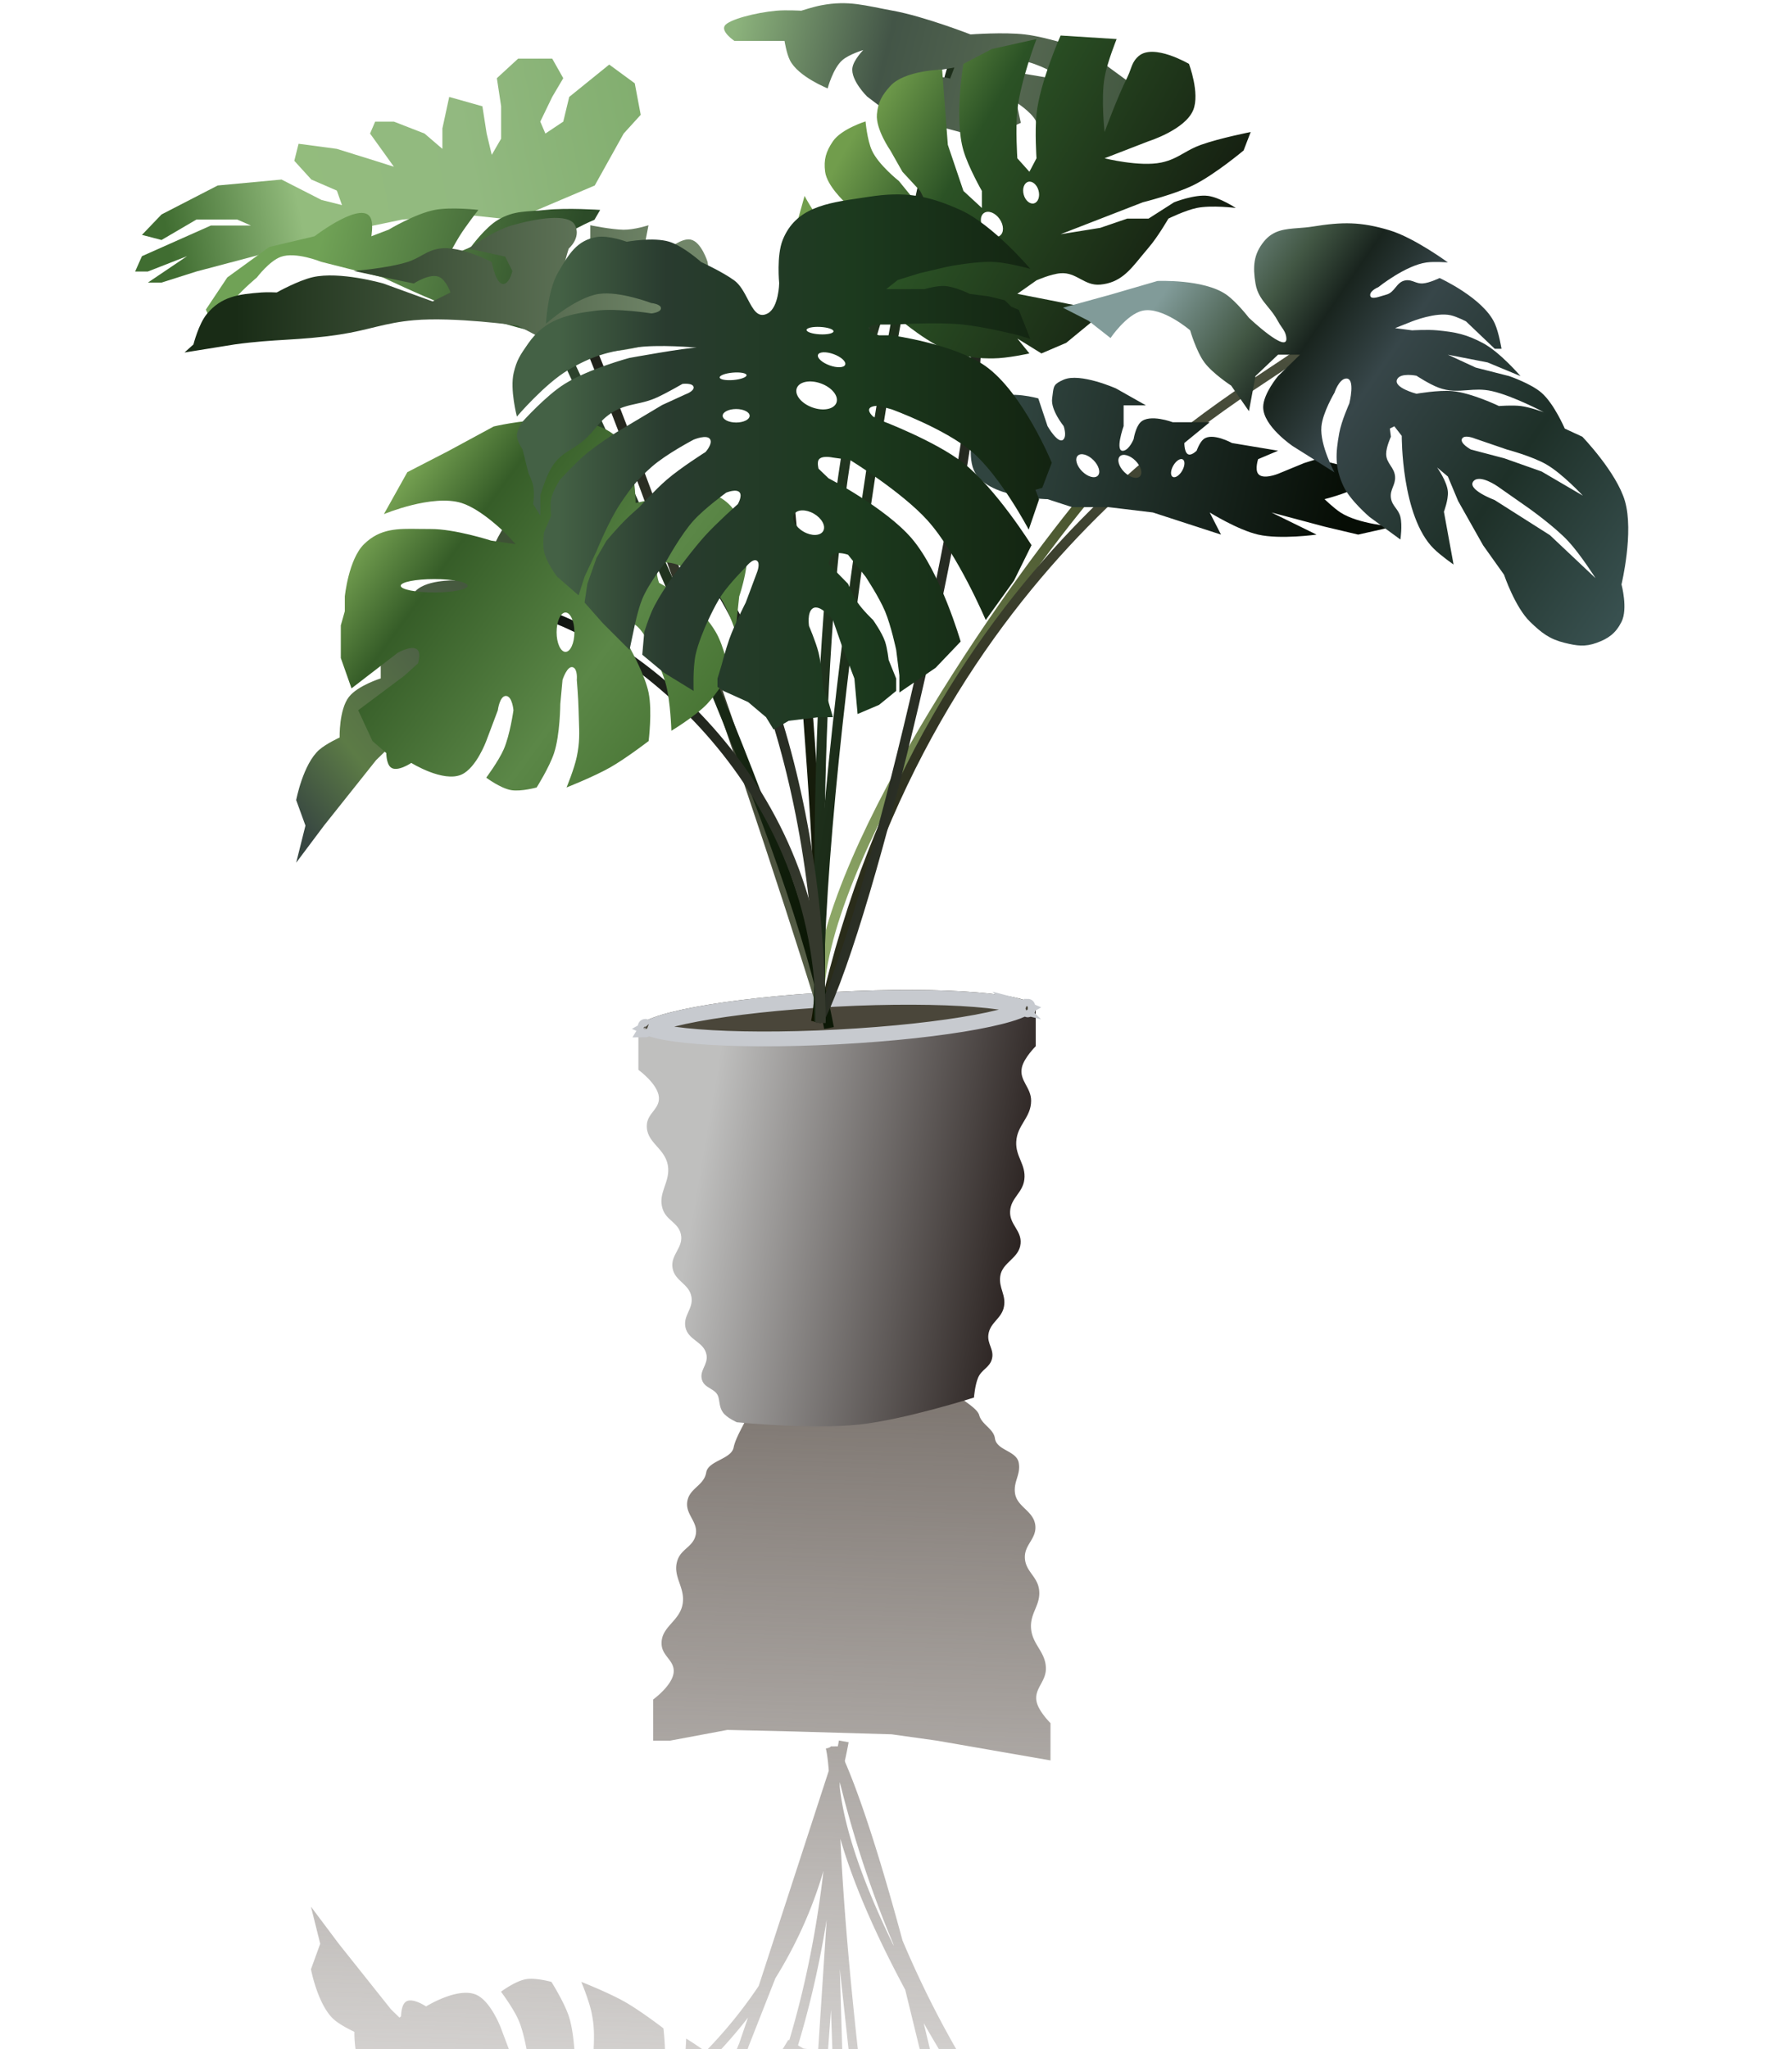 <svg xmlns="http://www.w3.org/2000/svg" xmlns:xlink="http://www.w3.org/1999/xlink" width="364" height="416" fill="none" xmlns:v="https://vecta.io/nano"><g filter="url(#A)"><path fill-rule="evenodd" d="M194.829 546.515l.502 1.74-.957-.162.116-1.538.339-.04zm-8.523-19.165l3.035-3.278-.343-1.591-1.087.138-2.326 2.858s-4.129 3.26-5.474 6.195c-.984 2.147-1.297 5.907-1.297 5.907s-4.921-1.53-6.627-4.034c-1.406-2.064-1.912-3.719-1.584-6.195.308-2.333 2.794-4.978 3.702-5.877-2.27-.396-4.404-.898-6.279-1.741l-1.601 2.72-1.238-4.457c-1.323-1.095-2.411-2.53-3.19-4.449-1.299-3.199-.728-8.811-.728-8.811s-.077-4.939-2.344-6.144c-1.976-1.051-2.939.787-4.046 2.898-.737 1.407-1.538 2.936-2.745 3.812-1.545 1.121-3.847 2.324-5.312 3.048l-.091.687s-1.266 4.127-3.457 4.549c-.996.192-2.215-.375-3.111-.926a9.08 9.08 0 0 1-1.206.483c-1.395.433-3.199.492-4.799.419l.564 2.935s-2.864-.941-5.095-.909c-2.441.033-6.732.909-6.732.909v-2.708c-2.307-.757-3.738-2.376-5.06-4.428l.694 2.406s2.118 1.816 1.525 4.068l3.688 1.768 1.17 2.007s-6.751.462-11.036 0a50.99 50.99 0 0 0-2.155-.18l12.086 5.136 5.878 10.547 3.458 3.803-1.21 6.397-5.187 3.804-8.126-6.57-1.21-5.014-3.631-2.42-1.037 2.42 2.421 5.014 2.247 3.803-2.247 3.977h-6.916l-4.322-3.977.864-5.705v-6.57l-1.902-3.285-1.037 4.323-.864 5.532-6.743 1.902-1.383-6.397V532l-3.63 3.112-6.224 2.42h-3.804l-1.038-2.42 3.112-4.323 1.729-2.42-3.804 1.21-7.78 2.421-7.78 1.037-.865-3.458 3.458-3.803 5.186-2.248 1.038-2.939-4.149 1.037-8.126 4.15-12.967-1.211-11.411-5.878-3.976-4.149 3.976-1.038 7.089 4.15h8.299l2.766-1.21h-2.766-5.36l-14.004-6.224-1.383-3.112h2.593l7.953 3.112-7.953-5.36h2.766l7.089 2.248 11.757 3.112.773.221-6.258-4.54-4.347-6.521.319-.754-.117-.139c-1.686-2.032-2.729-6.186-2.729-6.186l-1.819-1.637 10.189 1.637c3.985.553 7.156.749 10.295.942 3.376.207 6.715.413 10.993 1.059 2.582.391 4.642.891 6.638 1.376h0 0c2.595.631 5.082 1.235 8.464 1.536 5.985.531 14.443-.29 18.6-.776l3.943-1.072 2.119-1.115c-.499-.528-.977-1.118-1.437-1.776-1.696-2.432-2.331-3.415-2.929-5.926-.806-3.387.647-8.892.647-8.892s5.538 6.493 10.238 9.344l.89-1.895c-.496-.265-.975-.539-1.427-.82-3.59-2.236-8.013-7.066-8.521-7.627-3.443-.422-5.894-1.015-5.894-1.015l-9.273-5.012-8.27-4.261-4.762-8.522s9.848 4.126 15.79 2.256c3.089-.972 6.655-4.046 8.219-5.496a23.1 23.1 0 0 1-1.239-2.279l-.983.143s-7.424 2.392-12.324 2.356c-.817-.006-1.608.006-2.374.018-4.306.065-7.853.119-11.129-3.099-3.147-3.091-3.896-10.603-3.896-10.603v-2.99l-.816-2.9v-6.616l2.175-6.162 5.942 4.571v-2.545s-4.678-1.456-6.471-3.765c-2.024-2.606-1.882-8.236-1.882-8.236s-2.704-1.24-4.118-2.471c-3.318-2.89-4.707-10.237-4.707-10.237l1.883-5.177-1.883-7.53 5.648 7.53 10.589 13.296 1.749 1.702.319-.278s-.017-2.155.906-2.9c1.296-1.047 4.169.906 4.169.906s6.493-4.05 10.224-2.356c3 1.362 5.001 6.797 5.001 6.797l2.356 6.253s.361 2.955 1.666 2.899c1.275-.054 1.506-2.899 1.506-2.899s-.698-5.038-1.994-7.975c-1.058-2.4-3.534-5.71-3.534-5.71s2.89-2.17 5.075-2.537c2-.336 5.165.544 5.165.544s2.576 4.077 3.534 6.978c1.232 3.726 1.269 9.968 1.269 9.968l.453 4.894s.989 3.082 2.175 2.537c.937-.43.725-2.537.725-2.537s.314-3.752.363-6.162l.066-2.136v-.001-.001c.093-2.504.165-4.436-.429-7.287-.525-2.52-2.084-6.253-2.084-6.253s5.564 2.19 8.881 4.078c3.208 1.825 7.793 5.347 7.793 5.347s.759 6.041 0 9.787c-.224 1.108-.651 2.36-1.132 3.559a92.98 92.98 0 0 0 5.137-4.289c.511-3.292.617-6.973.617-6.973s1.9 1.142 3.919 2.625c1.472-1.507 2.918-3.089 4.329-4.744a92.69 92.69 0 0 0 6.494-8.574l14.222-43.669v-.056c-.139-1.873-.334-3.376-.587-4.473l.633-.146.002-.09.22.005v-.082l.111-.001-.001-.109.908-.009.076-.018.004.017.478-.004.228-1.193 1.966.366a120.76 120.76 0 0 1-.766 3.775l.063.273c3.455 7.976 7.57 21.077 11.643 36.177 11.309 26.826 26.315 46.728 40.608 61.327l4.032 4.001h.234l8.987-1.079 13.84-4.493-2.295 4.493s5.719-3.554 9.836-4.493c4.518-1.031 11.866 0 11.866 0l-9.162 4.493 10.785-2.876 6.83-1.617 5.518 1.241 3.062-2.238s.424 2.846 0 4.586c-.189.776-.58 1.308-.963 1.832-.426.581-.844 1.15-.968 2.029s.139 1.55.405 2.227c.251.637.504 1.281.44 2.117-.071.93-.497 1.583-.918 2.229-.447.686-.889 1.364-.892 2.356-.004 1.417.965 3.499.965 3.499l-.211 1.652.908.467 1.506-1.947s-.106-16.348 6.49-22.893c1.432-1.421 4.034-3.227 4.034-3.227l-1.959 10.717s.912 2.431.806 4.034c-.139 2.111-2.189 4.955-2.189 4.955l2.189-1.842 2.075-4.957 5.07-8.989 4.264-5.992s2.228-6.6 5.301-9.565c2.311-2.229 3.91-3.504 7.03-4.264 2.449-.597 4.082-.852 6.454 0 2.434.874 3.903 1.955 5.07 4.264 1.34 2.651 0 7.606 0 7.606s2.555 10.586.692 16.94c-1.72 5.863-8.644 13.041-8.644 13.041l-3.572 1.652s-2.163 5.059-4.725 7.277c-2.181 1.888-6.569 3.378-6.569 3.378l-6.799 1.734-5.647 2.61 8.067-1.568 6.684-2.776s-4.119 4.822-7.606 6.689c-3.336 1.786-5.566 2.25-9.334 2.602-1.972.185-5.071 0-5.071 0l-3.469.449 3.469 1.375s4.818 1.926 7.84 1.237c1.268-.289 3.093-1.237 3.093-1.237l5.842-5.567h1.375s-.517 3.256-1.375 5.155c-2.331 5.162-11.203 9.21-11.203 9.21s-2.031-1.007-3.437-1.1c-.659-.043-1.174.146-1.68.332-.559.205-1.106.407-1.826.287-.963-.161-1.482-.796-2.009-1.441-.499-.61-1.004-1.228-1.899-1.46-.232-.06-.496-.143-.77-.229-1.17-.367-2.531-.794-2.47.229.052.876 1.65 1.526 1.65 1.526s5.556 4.456 9.829 5.018c1.665.219 4.3 0 4.3 0s-6.798 5.006-11.861 6.53c-5.842 1.758-9.58 1.724-15.603.756-1.013-.163-1.985-.237-2.913-.307-2.727-.206-5.076-.383-6.984-2.718-2.149-2.629-2.275-5.172-1.724-8.523.348-2.111 1.376-3.361 2.494-4.721.711-.865 1.459-1.774 2.092-2.977.229-.435.478-.793.714-1.131v-.001h0c.473-.678.889-1.276.975-2.26.292-3.361-7.602 4.102-7.602 4.102s-2.484 3.233-4.585 4.706c-4.563 3.199-13.996 2.775-13.996 2.775l-9.533-2.775-7.536-2.072c-.768.13-1.503.284-2.291.449h0l-2.473.491-6.627 1.297 3.89 2.737s2.909 1.293 4.898 1.441c1.623.12 2.818-.521 4.011-1.161 1.209-.649 2.414-1.296 4.057-1.145 3.955.365 5.9 2.753 8.233 5.617h0l1.563 1.875c1.833 2.108 4.034 5.907 4.034 5.907s3.408 1.678 5.763 2.161c3.031.621 7.923 0 7.923 0s-3.246 2.129-5.618 2.449c-2.723.367-6.916-1.297-6.916-1.297l-5.186-3.313h-4.322l-5.474-1.873-8.068-1.297 16.712 6.483s6.441 1.604 10.228 3.458c4.36 2.134 10.229 7.059 10.229 7.059l1.441 3.746s-6.255-1.227-10.085-2.593c-1.396-.499-2.459-1.103-3.484-1.687-1.361-.774-2.658-1.512-4.584-1.915-4.418-.924-11.525.864-11.525.864l8.932 3.458s7.444 2.336 9.076 6.339c1.387 3.401-.864 9.364-.864 9.364s-7.169 4.226-10.229 1.585c-.974-.841-1.295-1.731-1.66-2.745h0c-.178-.494-.366-1.017-.645-1.577l-.248-.506-3.816 2.794c.77 2.711 1.903 5.492 1.903 5.492l-11.381.72s-.201-.451-.522-1.224c-2.189.609-4.666 1.203-6.717 1.446-4.289.509-11.06 0-11.06 0s-9.432 3.672-15.768 4.819l-2.837.548h0c-4.054.81-7.133 1.425-11.726.547-1.61-.308-4.051-1.095-4.051-1.095s-3.078.175-5.037 0c-4.26-.381-9.755-1.821-10.512-3.066s1.971-3.066 1.971-3.066h10.183s.381-2.507 1.095-3.931c1.673-3.336 7.665-5.705 7.665-5.705s1.073 4.047 2.957 5.705c1.39 1.225 4.27 2.069 4.27 2.069s-1.918-1.942-2.19-3.547c-.429-2.53 2.957-5.87 2.957-5.87l2.336-1.773c-.16-.557-.268-1.163-.327-1.849-.266-3.05 2.737-7.347 2.737-7.347l2.449-4.322zm-61.085-50.591l.783-1.69a10.72 10.72 0 0 0 1.596-1.013l.686.444.327.195-1.419 3.684-.121-.079c-.752-.504-1.337-1.016-1.852-1.541zm3.753 2.561l1.382-3.585 7.146 4.262 4.769 2.183s1.749.616 1.617 1.455c-.143.908-2.264.647-2.264.647s-3.094-1.794-5.173-2.749c-1.525-.7-2.885-.996-4.198-1.281v-.001c-1.102-.239-2.172-.472-3.279-.931zm2.888-15.423a27.51 27.51 0 0 0 .576.668l1.506-4.059-1.165-.256-.744 1.644c-.035.575-.09 1.258-.173 2.003zm2.115 2.264c.434.419.904.85 1.423 1.306 2.966 2.607 8.488 5.497 8.488 5.497s2.84 1.204 3.395 0c.44-.953-.97-2.506-.97-2.506s-5.044-3.175-7.922-5.659c-.906-.782-1.951-1.801-2.886-2.749l-1.528 4.111zm2.474-20.389l.365.517 1.383-3.15-1.336.767s-.338.909-.412 1.866zm-5.494-15.094l.805 3.805.196.933c.769-.494 1.451-1.419 1.857-2.048l-.356-4.058 3.856-3.213c.26-.663.499-1.325.699-1.961-2.035 1.723-4.086 3.314-6.128 4.77-.397.781-.67 1.27-.67 1.27s-.106.191-.259.502zm15.843 5.532a19.04 19.04 0 0 0 1.544-2.228c.761-1.264 1.382-2.976 1.846-4.527a54.46 54.46 0 0 0 .974 3.088c.258.719.586 1.521.934 2.324-.195.556-.481 1.331-.84 2.194a85.8 85.8 0 0 1-2.071 3.732c-.915-1.485-1.842-3.404-2.387-4.583zm5.068 22.762c-.691.88-1.539 1.635-2.643 2.27l1.292.97s2.13.877 2.749 0c.535-.759-.405-2.344-.405-2.344l-.993-.896zm2.745-11.711c-.467-3.287-1.465-6.12-1.465-6.12l-.297-2.813.441-.844 1.186 2.416 2.264 6.063s.788 1.9 0 2.425c-.689.46-1.755-.685-2.129-1.127zm5.701-33.047l-.177-.103-1.536 2.506-3.638 3.072-5.012 2.264-.177.118 2.284-6.635 5.437-13.818c4.041-6.51 7.432-13.791 9.768-21.798-1.387 12.133-3.788 23.86-6.949 34.394zm1.778 1.029l1.117.647 2.971.356.012-.152 1.725-26.356c-1.441 8.955-3.418 17.567-5.825 25.505zm2.727 40.21l-.254 2.679c.747.691 2.311.636 3.748-.194 1.628-.94 2.477-2.518 1.895-3.525s-2.372-1.062-4.001-.121c-.566.327-1.038.731-1.388 1.161zm3.349-38.968l.018-.239.602-8.237.304 8.587-.924-.111zm2.926.132h1.089l-.89 3.072-.058.159.696 12.515.271 3.921 1.759-5.034.044-.12-3.421-31.413.51 16.9zm4.431 10.476l1.023-2.634.647-7.195 4.365 1.859 3.476 2.83v2.506l-1.536 3.8s-.25 2.318-.727 3.718c-.629 1.846-2.425 4.366-2.425 4.366s-2.118 2.016-3.153 3.557l-.043.064.837 6.219.823-1.029s2.74-4.126 3.961-7.033c1.234-2.938 2.263-7.841 2.263-7.841l.647-5.174v-3.476l2.953 2.012-.891-3.846-3.871-15.841c-4.29-7.99-8.039-15.946-10.779-23.384-.915-2.485-1.721-4.92-2.396-7.286.717 15.421 2.454 34.159 4.826 53.808zm15.541-1.796l1.974 1.345 5.093 5.335s-1.308 4.531-3.515 9.707l1.64 8.171c3.982-6.474 6.968-13.512 6.968-13.512l5.74 8.003 3.557 7.195s-4.467 7.148-9.642 12.732c1.275-.96 2.904-1.649 4.572-2.142 2.66-3.936 4.504-7.437 4.504-7.437l2.102 6.144-.054.142c1.085-.087 1.773-.095 1.773-.095l4.879-1.586c-9.312-11.584-22.32-29.841-33.03-48.575l2.065 8.616 1.374 5.957zm17.796 56.775c2.554-.02 5.042-.734 5.042-.734l1.874-5.62s2.242-3.935 3.278-2.654c.652.805 0 2.654 0 2.654s-2.675 3.266-2.342 5.62l.108.832v.002c.211 1.714.259 2.11 2.234 2.972 3.34 1.458 10.617-1.776 10.617-1.776l6.089-3.435h-4.528v-4.215s-1.911-5.391 0-4.996c1.185.245 2.03 2.342 2.03 2.342s.37 2.42 1.405 3.434c1.829 1.793 6.557 0 6.557 0h2.342 1.482a228 228 0 0 0 5.522 4.058l3.264 2.286-.77 1.103s-3.761 2.449-5.429 4.706c-1.656 2.239-2.896 6.515-2.896 6.515s-5.672 4.863-9.653 3.982c-3.264-.721-6.516-5.55-6.516-5.55l-3.999 3.135-4.988-4.103-5.042-2.161-4.898 3.026 2.449-3.026s-4.451-.994-7.348-1.008a36.31 36.31 0 0 0-2.564.061l-.063-.935c.356-.215.699-.438 1.026-.667 2.06-1.449 3.993-3.552 5.717-5.848zm-8.677 7.557l.007.117a15.29 15.29 0 0 0-.4.07l.393-.187zm-7.054 2.586c-2.473 1.376-4.815 3.118-6.216 4.225l-.993-.048-.441-2.459a75.78 75.78 0 0 0 7.65-1.718zm-10.132-12.784l1.148-.323s8.281-3.008 14.006-6.881l-.504-3.235c-5.21 3.682-13.364 6.961-15.107 7.642l.457 2.797zm.489 14.713l.39 2.183h-2.09l-.618-2.076c.23-.07.39-.107.39-.107h1.928zm-9.702-25.042l-1.603.224s-2.362.528-2.911-.485c-.33-.611 0-1.778 0-1.778l2.021-1.941s.673-.349 1.768-.965l.725 4.945zm1.146-6.026l.828 5.702c.346-.215 1.55-.973 3.189-2.08l-.845-5.584c-1.14.737-2.221 1.399-3.172 1.962zm-1.93-17.078l.381 3.94c.913.003 1.872-.337 1.872-.337l1.012-1.265-.723-5.298-.289.661-2.253 2.299zm6.942 13.893c2.994-2.048 6.126-4.499 8.245-6.976 1.887-2.204 3.585-5.146 5.022-8.126l1.48 7.498c-1.079 1.593-2.206 3.085-3.349 4.347-2.812 3.106-7.158 6.416-10.563 8.804l-.835-5.547zm.713 17.614l-.309.148s-.945.819-.809 1.455c.115.534.938.681 1.498.719l-.38-2.322zm-10.318-39.311c-.763.574-1.622.95-2.279.493-1.165-.809-.728-3.557-.728-3.557s1.392-3.237 1.94-5.416c.145-.575.269-1.227.374-1.896l.289 4.677.404 5.699zm29.111 29.405l.521 3.292.213-.174c-.013-1.372.131-2.787.605-3.899.133-.312.296-.607.484-.888-.606.593-1.215 1.154-1.823 1.669zm6.358 46.616a1.31 1.31 0 0 1 .286.152c.863.604.84 2.125-.052 3.398s-2.313 1.815-3.175 1.211c-.534-.374-.729-1.1-.588-1.9 1.222-.888 2.416-1.873 3.529-2.861zm-64.569-66.922l-.239-.319-.194.539.433-.22zm-1.665-2.266l-1.077 2.994c-.087.004-.173.004-.259.002l1.324-3.012zm-13.976 42.863l-.875 2.17a31.76 31.76 0 0 0 3.28.885c1.531.176 3.119.433 4.658.804 4.9.568 11.874-.111 11.874-.111-2.264 0-13.71-2.086-13.71-2.086s-2.314-.618-5.227-1.662zm-2.749 1.471l.876-2.173a51.8 51.8 0 0 1-2.811-1.196l-.937 1.995c1 .537 1.943.988 2.872 1.374zm158.332-32.082l2.279-1.666c-2.409.363-5.946 1.114-8.18 2.57-1.379.899-3.235 2.702-3.235 2.702s2.316.573 4.524 1.435c1.677-2.551 4.612-5.041 4.612-5.041zm-6.154 17.013c-.432-2.406-.673-4.352-.453-6.31l-1.471.362c-.843 1.953-1.906 4.953-1.696 7.275.259 2.868 2.655 6.878 2.655 6.878s.899 2.778 2.347 2.883c1.986.143.669-5.055.669-5.055s-1.612-3.584-2.051-6.033zm-9.412-2.655l4.394-2.762-2.085-.651-5.308-2.186s-3.124-1.28-4.06 0c-.683.935 0 2.966 0 2.966l4.06 1.718-9.368 1.561s-4.01 2.215-5.777.781c-.828-.673-1.405-2.342-1.405-2.342s-.889-.895-1.561-.781c-.971.165-.937 2.342-.937 2.342l5.152 4.215h-.334l3.347 2.429 3.247 2.275 1.706-2.446.771 4.133 4.446 2.956.207.136 1.862 1.23-1.373-1.336s-2.994-3.555-3.017-6.274c-.033-3.902 6.033-7.964 6.033-7.964zm-4.812 15.878l-2.833-1.875.043.235 4.586 4.344h2.255c-1.067-.737-2.397-1.613-3.969-2.65l-.082-.054zM144.884 417.72a97.69 97.69 0 0 0 4.258-4.677 95.5 95.5 0 0 0 2.791-3.432l-1.749 5.124-2.409 5.899c-.385-.483-.775-.939-1.153-1.333-.502-.522-1.101-1.058-1.738-1.581zm-25.579 18.576c-.33.959-.853 1.579-1.441 1.579-.334 0-.648-.201-.917-.551a60 60 0 0 0 2.358-1.028zm-3.101-.829c-.096-.487-.149-1.024-.149-1.588 0-2.207.81-3.996 1.809-3.996s1.81 1.789 1.81 3.996v.029a59.15 59.15 0 0 1-3.47 1.559zm-20.911 8.919c-.797.013-5.883.009-7.937-2.204-1.79.244-2.965.655-2.965 1.121 0 .749 3.046 1.357 6.804 1.357 1.539 0 2.958-.102 4.098-.274zm-16.135 61.919l1.611-.408s5.694-2.715 10.464-4.686l-.36-.18-10.007 3.639s-8.887 2.556-14.374 1.273c-3.007-.703-7.278-3.093-7.278-3.093s-1.889.092-3.093 0c-1.76-.134-3.353-.279-4.815-.603 1.563 1.707 3.88 3.65 3.88 3.65s2.501 3.322 4.849 4.181c3.027 1.107 8.193-1.004 8.193-1.004l7.156-1.813-.523-.044 4.298-.912zm17.749 5.028c-.674.173-1.363.315-2.04.404.446.815.988 1.778 1.452 2.521.84 1.346 2.106 3.065 2.953 4.187l5.381-.577c-.156-.083-.315-.172-.475-.266-2.42-1.419-5.061-4.902-5.465-5.446l-.193-.132-1.613-.691zm115.019 38.275c1.455-.4 2.889-1.033 3.843-1.497l-.513-1.566-4.047.68.717 2.383zm1.409-11.787c.033-.059.065-.119.096-.18-.172-3.37.104-7.554.104-7.554l-1.441-2.737-2.449 2.737s-.231 3.471-.166 6.807l.873.394-.657 3.033a26.41 26.41 0 0 0 .121.859c.799-.548 2.718-1.957 3.519-3.359zm-14.639-6.149c-.333 1.142-.551 2.415-.683 3.741l-2.737.729.25-3.317 3.17-9.365 3.745-3.457v3.457s-2.759 4.828-3.745 8.212zm35.647-63.859l-2.275-2.004a4.92 4.92 0 0 0-.71.591c-1.123 1.123-1.522 2.545-.89 3.177s2.054.234 3.177-.89a4.83 4.83 0 0 0 .698-.874zm-9.255-8.551l-2.595-2.602a196.08 196.08 0 0 1-8.151-8.851c3.192 4.315 6.197 8.186 8.857 11.453h1.889zM84.734 517.65l1.343.113c-2.303-1.068-4.138-2.168-4.138-2.168l-3.511-1.337s.184 1.058.159 2.12l6.148 1.272zm85.855-155.83l-.015.061-.014.829c.556 5.1 2.108 10.914 4.412 17.169 1.791 4.862 4.024 9.961 6.568 15.158l-.122-.452c-4.189-9.955-7.872-20.85-10.829-32.765zm-37.918-16.794v8.355h3.419l11.658-2.178 13.438.311 19.935.579 9.211 1.29 23.049 4.005v-7.565s-2.351-2.328-2.803-4.271c-.338-1.451.239-2.517.838-3.625.51-.943 1.036-1.916 1.031-3.183-.008-1.764-.75-2.996-1.498-4.237-.718-1.192-1.442-2.393-1.528-4.084-.075-1.476.392-2.605.854-3.719.493-1.191.98-2.367.792-3.935-.16-1.336-.814-2.251-1.461-3.155-.688-.962-1.367-1.911-1.431-3.341-.059-1.316.514-2.27 1.083-3.216.588-.979 1.172-1.951 1.047-3.307-.144-1.558-1.125-2.505-2.1-3.446-.92-.889-1.834-1.772-2.032-3.158-.168-1.177.117-2.109.399-3.034.296-.968.589-1.928.357-3.151-.234-1.231-1.335-1.845-2.431-2.456-1.116-.622-2.226-1.241-2.406-2.504-.145-1.016-.869-1.73-1.601-2.45-.669-.658-1.343-1.322-1.586-2.229-.251-.935-1.557-1.886-2.844-2.823-1.158-.844-2.301-1.676-2.646-2.475-.641-1.484-1.184-4.735-1.184-4.735s-7.158-29.957-16.439-30.971c-9.172-1.001-19.545 24.078-21.881 33.042l-.409 1.477c.034-.042.079.171-.479 3.554-.232 1.407-1.139 3.147-2.04 4.876-.854 1.639-1.703 3.269-1.967 4.596-.237 1.192-1.514 1.857-2.788 2.521-1.288.67-2.572 1.339-2.78 2.55-.231 1.345-1.073 2.132-1.917 2.919s-1.681 1.571-1.918 2.91c-.238 1.346.317 2.385.869 3.415.567 1.062 1.131 2.115.818 3.488-.282 1.241-1.055 1.935-1.842 2.641-.725.651-1.462 1.312-1.839 2.422-.599 1.761-.103 3.195.405 4.667.455 1.314.92 2.659.624 4.295s-1.273 2.741-2.219 3.809c-1.105 1.248-2.166 2.447-2.04 4.388.073 1.134.677 1.917 1.268 2.683.647.84 1.279 1.66 1.183 2.902-.21 2.703-4.169 5.553-4.169 5.553zm110.457 121.637c-.564-.977-1.426-1.537-1.924-1.249s-.444 1.313.12 2.291 1.426 1.537 1.924 1.249.445-1.313-.12-2.291zm-18.033 2.16c1.123-1.123 1.521-2.546.889-3.177s-2.054-.234-3.177.889-1.521 2.546-.89 3.178 2.055.233 3.178-.89zm-12.065 52.112c.833.223 1.247 1.384.923 2.593s-1.262 2.007-2.095 1.783-1.247-1.384-.923-2.592 1.262-2.007 2.095-1.784zm89.278-56.39c-1.485-1.682 4.279-3.833 4.279-3.833l11.234-7.133 9.272-8.737s-3.056 4.824-5.528 7.489c-2.807 3.027-8.113 6.776-8.113 6.776l-6.241 4.368s-3.606 2.54-4.903 1.07zm.268 8.648s-2.058.861-2.586 0c-.583-.95 1.783-2.228 1.783-2.228l6.776-1.784 7.578-2.674 8.381-4.904s-4.106 4.43-7.4 6.33c-2.902 1.674-8.024 3.032-8.024 3.032l-6.508 2.228zm-15.781 12.036c-.856-1.712 3.923-2.942 3.923-2.942s4.459.791 7.311.535c3.86-.346 9.45-3.031 9.45-3.031s2.731.22 4.458 0c1.86-.237 4.636-1.248 4.636-1.248s-6.195 3.3-10.52 4.279c-1.89.428-3.488.303-5.043.182-1.862-.145-3.664-.285-5.834.531-1.852.697-4.458 2.407-4.458 2.407s-3.226.68-3.923-.713zm-131.527-7.417c0-.756-1.227-1.369-2.739-1.369s-2.74.613-2.74 1.369 1.227 1.37 2.74 1.37 2.739-.613 2.739-1.37zm-3.29 7.262c1.507.132 2.699.575 2.663.989s-1.287.644-2.794.512-2.7-.575-2.663-.989 1.287-.644 2.794-.512zm20.924-4.598c-.489-1.342-2.689-1.774-4.914-.964s-3.634 2.555-3.146 3.897 2.689 1.773 4.915.963 3.633-2.554 3.145-3.896zm-1.4 7.573c1.525-.555 2.946-.495 3.175.134s-.822 1.588-2.346 2.143-2.946.495-3.175-.134.821-1.588 2.346-2.143zm.804 6.906c-.022-.415-1.264-.688-2.775-.609s-2.718.481-2.696.896 1.264.688 2.775.609 2.717-.48 2.696-.896z" fill="url(#B)"/></g><ellipse cx="169.926" cy="206.694" rx="40.306" ry="5.326" transform="rotate(357 169.926 206.694)" fill="#4a463a"/><path d="M129.673 217.197v-8.354h3.419l11.658 2.178 13.438-.312 19.935-.578 9.211-1.291 23.049-4.005v7.565s-2.351 2.328-2.803 4.272c-.625 2.685 1.881 4.051 1.869 6.808-.016 3.457-2.851 4.867-3.026 8.321-.155 3.053 2.01 4.618 1.646 7.653-.33 2.758-2.768 3.722-2.892 6.497-.12 2.677 2.376 3.855 2.129 6.523-.28 3.029-3.724 3.749-4.131 6.603-.344 2.409 1.21 3.795.756 6.186-.472 2.483-2.802 3.148-3.159 5.651-.278 1.946 1.22 3.084.712 4.983-.476 1.776-2.075 2.095-2.804 3.783-.64 1.483-.845 4.049-.845 4.049s-13.991 4.46-23.272 5.473c-9.663 1.055-24.887-.46-24.887-.46s-2.086-.903-2.858-2.035c-.693-1.016-.629-2.069-.878-3.025-.478-1.834-2.774-1.71-3.343-3.518-.603-1.917 1.248-3.08.921-5.062-.452-2.743-3.753-2.95-4.295-5.676-.477-2.397 1.64-3.728 1.227-6.136-.461-2.686-3.361-3.146-3.835-5.83-.484-2.733 2.303-4.197 1.687-6.903-.543-2.383-2.895-2.748-3.682-5.062-1.133-3.336 1.656-5.496 1.03-8.962-.642-3.55-4.493-4.597-4.259-8.197.154-2.377 2.635-3.211 2.451-5.585-.21-2.704-4.169-5.554-4.169-5.554z" fill="url(#C)"/><path d="M208.767 204.282c.001 0-.003.007-.014.019l.014-.019zm-2.234-.149c.739.189 1.293.379 1.685.554-.371.216-.903.462-1.618.728-1.885.698-4.704 1.407-8.29 2.074-7.151 1.329-17.114 2.446-28.184 3.026s-21.096.511-28.346-.063c-3.636-.288-6.514-.699-8.461-1.197-.74-.189-1.294-.379-1.686-.554.371-.216.903-.462 1.618-.727 1.885-.699 4.704-1.408 8.29-2.075 7.151-1.329 17.114-2.446 28.184-3.026s21.096-.511 28.346.064c3.637.288 6.515.698 8.462 1.196zm-75.488 4.223c.001 0 .007.005.016.017-.012-.011-.017-.017-.016-.017zm.039.75s.004-.007.015-.019c-.008.012-.014.019-.015.019zm77.706-4.091c.012.012.017.017.016.017s-.007-.005-.016-.017z" stroke="#c7cacf" stroke-width="3"/><g stroke-width="2"><path d="M220.437 101.098C201.647 123.826 163.541 179.801 166.495 206.582" stroke="url(#D)"/><path d="M167.376 205.922C150.993 152.747 113.415 44.805 106.057 43.886" stroke="url(#E)"/><path d="M264.458 71.329C254.703 79.324 188.575 111.734 167.387 205.602" stroke="url(#F)"/><path d="M113.414 69.025C128.237 100.356 161.602 172.152 168.393 208.697" stroke="url(#G)"/><path d="M156.604 65.477C161.124 106.4 169.276 192.092 165.726 207.475" stroke="url(#H)"/><path d="M198.212 72.22C196.428 102.369 177.257 185.038 166.496 206.803" stroke="url(#I)"/><path d="M166.716 207.353C165.628 159.734 166.89 96.805 179.209 61.387" stroke="url(#J)"/><path d="M166.386 207.463C165.298 159.844 182.995 43.304 195.314 7.886" stroke="url(#J)"/><path d="M128.619 103.484C149.407 109.071 167.061 159.345 166.606 207.573" stroke="url(#K)"/><path d="M108.118 123.956C128.906 129.543 167.171 159.456 166.716 207.683" stroke="url(#K)"/></g><path d="M120.809 37.658l-13.831 5.878-3.285 1.037-9.681-1.037-12.275 1.037-15.041 3.112-15.041 4.322-11.757 3.112-7.089 2.248h-2.766l7.953-5.36-7.953 3.112h-2.593l1.383-3.112 14.005-6.224h5.36 2.766l-2.766-1.21h-8.299l-7.089 4.149-3.976-1.037 3.976-4.149 11.411-5.878 12.967-1.21 8.126 4.149 4.149 1.037-1.038-2.939-5.186-2.248-3.458-3.803.865-3.458 7.78 1.037 7.78 2.42 3.803 1.21-1.729-2.42-3.112-4.322 1.038-2.421h3.803l6.224 2.421 3.63 3.112v-4.149l1.383-6.397 6.743 1.902.865 5.533 1.037 4.322 1.902-3.285v-6.57l-.865-5.705 4.323-3.976h6.916l2.247 3.976-2.247 3.804-2.421 5.014 1.037 2.421 3.631-2.421 1.21-5.014 8.126-6.57 5.187 3.804 1.21 6.397-3.458 3.803-5.878 10.546z" fill="url(#L)"/><path d="M192.99 15.957l.864-2.245-5.871.992s-4.271 1.072-5.52 3.236c-1.261 2.186 0 6.463 0 6.463l-6.351-4.82s-3.385-3.34-2.956-5.87c.272-1.605 2.19-3.547 2.19-3.547s-2.88.844-4.27 2.069c-1.884 1.658-2.957 5.705-2.957 5.705s-5.992-2.37-7.665-5.705c-.714-1.424-1.095-3.93-1.095-3.93h-10.183s-2.729-1.821-1.971-3.066 6.252-2.686 10.512-3.066c1.959-.175 5.037 0 5.037 0s2.441-.787 4.051-1.095c5.602-1.071 8.951.079 14.563 1.095 6.336 1.147 15.768 4.818 15.768 4.818s6.771-.509 11.06 0c4.912.583 12.264 3.175 12.264 3.175l10.621 7.774s3.942 4.547 2.409 6.996c-1.171 1.87-5.256 2.072-5.256 2.072l-7.774 1.727v-4.991s.167-3.895-1.133-5.803c-1.387-2.036-5.414-3.236-5.414-3.236s-4.388-2.487-7.454-2.469c-1.858.011-4.662.95-4.662.95l4.662 1.52 7.454 1.253 4.274 4.848s1.788 3.827 1.14 6.203c-1.027 3.761-8.517 5.208-8.517 5.208s1.043-5.158-.473-7.813c-1.025-1.794-3.878-3.598-3.878-3.598l.895 4.131-1.231.556.336 1.516v1.727s-2.758-1.351-4.662-1.727c-2.316-.457-6.044 0-6.044 0l-7.77-2.072s-3.118-1.882-2.763-3.626c.286-1.405 1.884-1.285 2.763-2.417.795-1.024.451-2.253 1.554-2.935 1.147-.709 3.453 0 3.453 0z" fill="url(#M)"/><path d="M90.311 61.844c8.699 3.344 22.908 6.688 22.908 6.688s-.131-3.515-.669-5.685c-.871-3.515-4.013-8.361-4.013-8.361s1.725-2.826 3.177-4.347c2.854-2.989 9.03-5.518 9.03-5.518l1.17-2.007s-6.751-.463-11.036 0c-3.845.415-6.361.051-9.698 2.007-2.629 1.541-5.518 5.518-5.518 5.518l-4.682 2.006s1.35-2.593 2.341-4.18c1.362-2.183 3.846-5.351 3.846-5.351s-5.462-.647-8.862 0c-3.908.744-9.364 4.013-9.364 4.013l-3.511 1.338s.364-2.09 0-3.344c-1.306-4.506-11.538 3.344-11.538 3.344l-9.197 2.174-8.528 6.187-4.347 6.521 1.839 4.347s2.2-4.329 4.181-6.688c1.514-1.804 4.347-4.18 4.347-4.18s2.501-3.321 4.849-4.18c3.027-1.107 8.193 1.003 8.193 1.003l12.541 3.177s7.546 3.598 12.541 5.518z" fill="url(#N)"/><g fill-rule="evenodd"><path d="M212.779 101.338s-12.518-.143-14.988-5.933c-1.364-3.197 0-8.899 0-8.899s1.938-4.276 4.372-5.621c2.988-1.651 8.743 0 8.743 0l1.873 5.621s2.242 3.934 3.279 2.654c.652-.806 0-2.654 0-2.654s-2.675-3.266-2.342-5.621l.108-.834c.211-1.714.259-2.11 2.234-2.972 3.34-1.458 10.617 1.776 10.617 1.776l6.089 3.435h-4.528v4.215s-1.911 5.391 0 4.996c1.185-.245 2.03-2.342 2.03-2.342s.37-2.42 1.405-3.435c1.829-1.792 6.557 0 6.557 0h2.342 5.152l-5.152 4.216s-.034 2.177.937 2.342c.672.114 1.561-.781 1.561-.781s.577-1.67 1.405-2.342c1.767-1.435 5.777.781 5.777.781l9.368 1.561-4.06 1.717s-.683 2.031 0 2.966c.936 1.28 4.06 0 4.06 0L264.926 94l2.498-.781 12.048 2.966s-2.089 1.766-3.595 2.642c-2.456 1.429-6.83 2.51-6.83 2.51s1.856 1.803 3.235 2.702c3.651 2.381 10.784 2.876 10.784 2.876l-7.189 1.618-6.83-1.618-10.785-2.876 9.162 4.494s-7.348 1.031-11.866 0c-4.117-.94-9.836-4.494-9.836-4.494l2.295 4.494-13.84-4.494-8.987-1.078h-7.415l-4.996-1.624zm25.427-4.528c.498.288 1.36-.272 1.924-1.25s.618-2.003.12-2.291-1.359.272-1.924 1.25-.618 2.003-.12 2.291zm-7.559-3.274c1.123 1.123 1.522 2.546.89 3.177s-2.054.233-3.177-.89-1.522-2.546-.89-3.177 2.054-.233 3.177.89zm-7.661 3.042c.632-.632.234-2.054-.889-3.177s-2.546-1.521-3.178-.89-.233 2.054.89 3.177 2.546 1.521 3.177.89z" fill="url(#O)"/><path d="M182.587 64.695s6.457 5.589 11.526 7.059c2.889.838 4.628 1.024 7.635 1.008 2.897-.015 7.348-1.008 7.348-1.008l-2.449-3.026 4.898 3.026 5.042-2.161 8.932-7.347s-2.636.096-4.322 0c-2.194-.125-3.689-.437-5.45-.806l-2.473-.491-6.627-1.297 3.889-2.737s2.91-1.293 4.899-1.441c1.622-.121 2.818.521 4.011 1.161 1.209.649 2.414 1.296 4.056 1.144 3.956-.365 5.901-2.752 8.234-5.616h0l1.563-1.875c1.833-2.108 4.034-5.907 4.034-5.907s3.408-1.678 5.763-2.161c3.031-.621 7.923 0 7.923 0s-3.246-2.129-5.618-2.449c-2.723-.367-6.916 1.297-6.916 1.297l-5.186 3.313h-4.322l-5.475 1.873-8.067 1.297 16.711-6.483s6.442-1.604 10.229-3.458c4.359-2.134 10.229-7.059 10.229-7.059l1.441-3.746s-6.255 1.227-10.085 2.593c-1.396.498-2.459 1.103-3.484 1.686-1.361.775-2.658 1.512-4.584 1.915-4.418.924-11.525-.864-11.525-.864l8.932-3.457s7.444-2.336 9.076-6.339c1.387-3.401-.864-9.364-.864-9.364s-7.169-4.226-10.229-1.585c-.974.841-1.295 1.731-1.66 2.746h0c-.178.493-.366 1.016-.645 1.576-2.092 4.199-4.61 11.093-4.61 11.093s-.758-6.828 0-11.093c.557-3.136 2.449-7.779 2.449-7.779l-11.381-.72s-4.226 9.495-4.899 15.992c-.359 3.47 0 8.932 0 8.932l-1.44 2.737-2.449-2.737s-.399-5.991 0-9.796c.607-5.796 3.889-14.407 3.889-14.407L201.46 9.95l-5.762 3.025s-1.922 10.987 0 17.576c.986 3.384 3.745 8.212 3.745 8.212v3.458l-3.745-3.458-3.17-9.364-1.152-15.271s-7.618.13-10.517 3.314c-1.678 1.842-2.521 3.281-2.738 5.763-.265 3.05 2.738 7.347 2.738 7.347l2.449 4.322 3.602 3.89 4.466 8.788-8.789-10.805s-4.129-3.26-5.474-6.195c-.984-2.147-1.297-5.907-1.297-5.907s-4.921 1.53-6.627 4.034c-1.406 2.064-1.912 3.719-1.584 6.195.378 2.862 4.033 6.195 4.033 6.195l9.221 10.805s-7.894-1.262-11.67-4.322c-2.937-2.381-5.762-7.78-5.762-7.78l-2.161 7.78s.065 6.725 2.161 10.229c4.083 6.827 19.16 6.915 19.16 6.915zm20.457-20.237c.892 1.273.915 2.794.052 3.398s-2.284.062-3.175-1.211-.915-2.794-.052-3.398 2.284-.062 3.175 1.211zm6.988-3.17c.833-.223 1.246-1.384.923-2.592s-1.262-2.007-2.096-1.784-1.246 1.384-.922 2.592 1.262 2.007 2.095 1.784z" fill="url(#P)"/></g><path d="M105.159 66.105l10.371 5.459s13.7.916 20.379-3.639c3.739-2.55 6.691-4.169 7.824-8.552.604-2.339 0-6.186 0-6.186s-1.267-4.126-3.457-4.549c-1.815-.35-4.367 1.82-4.367 1.82l-1.82 5.822s-1.423 1.736-2.365 1.274c-.549-.27-.91-1.274-.91-1.274v-5.822l.91-4.731s-2.864.941-5.095.91c-2.441-.034-6.732-.91-6.732-.91v2.911l-1.819 6.368s-1.194 2.165-2.548 2.547c-2.667.752 0-7.096 0-7.096s2.547-2.183 1.274-4.731-7.946-1.34-12.737 0c-3.795 1.062-8.915 4.731-8.915 4.731l7.46 1.638 1.455 2.911s-.423 2.049-1.455 2.547c-1.811.874-2.729-4.367-2.729-4.367s-6.339-3.331-10.553-2.729c-2.743.391-3.907 1.897-6.55 2.729-4.122 1.299-10.917 1.819-10.917 1.819l6.004 1.274 6.187 1.274s3.396-2.253 5.276-1.274c1.312.683 2.183 3.093 2.183 3.093l-3.639 1.82-10.007-3.639s-8.887-2.556-14.374-1.274c-3.007.703-7.278 3.093-7.278 3.093s-1.889-.092-3.093 0c-4.644.355-8.125.782-11.099 4.367-1.686 2.032-2.729 6.186-2.729 6.186l-1.819 1.638 10.189-1.638c8.271-1.149 13.031-.754 21.288-2.002 5.939-.897 9.119-2.38 15.102-2.911 8.221-.73 21.106 1.092 21.106 1.092z" fill="url(#Q)"/><g fill-rule="evenodd"><path d="M116.639 105.486c5.618 4.95-7.766 17.531-7.766 17.531s-2.861 3.998-4.942 6.354c-4.856 5.498-14.354 12.119-14.354 12.119l-13.178 12.825L65.81 167.61l-5.648 7.53 1.883-7.53-1.883-5.177s1.389-7.347 4.707-10.236c1.414-1.232 4.118-2.471 4.118-2.471s-.142-5.631 1.882-8.236c1.794-2.309 6.471-3.766 6.471-3.766v-5.059s3.059-6.942 6.707-12.237c1.938-2.812 8.354-2.588 8.354-2.588l8.001-7.177s1.957-4.791 4.588-6.354c3.931-2.335 8.218-1.846 11.649 1.177zm-25.886 30.606c.249.432-.595 1.386-1.886 2.132s-2.539.999-2.788.567.595-1.386 1.886-2.131 2.539-.999 2.788-.568zm5.434-7.053c1.114-.643 1.853-1.45 1.65-1.801s-1.271-.116-2.385.528-1.853 1.449-1.65 1.801 1.271.115 2.385-.528zm7.86-7.372c.425.911-.101 2.056-1.175 2.557s-2.288.167-2.713-.744.101-2.056 1.174-2.557 2.289-.168 2.714.744zm-4.473-2.217c1.144.306 2.214.025 2.389-.629s-.611-1.433-1.755-1.739-2.214-.025-2.389.629.61 1.432 1.755 1.739z" fill="url(#R)"/><path d="M126.599 90.343c2.507 3.979 2.506 11.779 2.506 11.779l7.269-1.597s5.794-1.476 8.972 0c3.505 1.629 4.764 4.205 6.01 7.863 1.606 4.714-1.206 12.694-1.206 12.694l-.754 7.159s-1.712-5.535-4.05-8.265-7.56-5.277-7.56-5.277-2.882-1.125-3.921 0c-.958 1.038 0 3.619 0 3.619s4.595 2.515 7.041 4.758c1.96 1.798 3.068 2.886 4.44 5.165 1.789 2.973 2.809 8.428 2.809 8.428s-2.442 4.078-4.531 6.253c-2.451 2.553-7.25 5.438-7.25 5.438s-.167-5.782-1.087-9.335c-1.014-3.913-4.078-9.515-4.078-9.515s-1.867-3.518-3.625-2.991c-2.081.625.634 5.528.634 5.528s2.814 5.048 3.535 8.61c.758 3.746 0 9.787 0 9.787s-4.586 3.521-7.794 5.347c-3.317 1.887-8.881 4.078-8.881 4.078s1.559-3.733 2.084-6.253c.594-2.851.522-4.784.429-7.288l-.066-2.137c-.049-2.41-.363-6.162-.363-6.162s.212-2.108-.725-2.538c-1.186-.544-2.175 2.538-2.175 2.538l-.453 4.893s-.037 6.243-1.268 9.969c-.959 2.9-3.535 6.978-3.535 6.978s-3.165.879-5.165.543c-2.185-.367-5.075-2.537-5.075-2.537s2.476-3.31 3.534-5.709c1.296-2.938 1.994-7.975 1.994-7.975s-.231-2.846-1.506-2.9c-1.305-.056-1.666 2.9-1.666 2.9l-2.356 6.253s-2 5.434-5 6.797c-3.731 1.694-10.224-2.357-10.224-2.357s-2.873 1.954-4.169.907c-.923-.746-.906-2.9-.906-2.9l-2.809-2.447-2.9-6.253 9.334-6.978 2.809-2.537s.58-1.782 0-2.629c-.906-1.321-4.078.454-4.078.454l-9.425 7.249-2.175-6.162v-6.615l.816-2.9v-2.991s.75-7.511 3.896-10.603c3.275-3.217 6.823-3.164 11.129-3.098l2.374.017c4.9-.036 12.325 2.356 12.325 2.356l4.985.725-1.959-2.091s-4.93-4.978-9.022-6.266c-5.942-1.869-15.79 2.256-15.79 2.256l4.762-8.521 8.27-4.261 9.273-5.013s20.783-5.024 26.317 3.759zm-9.923 38.003c0 2.206-.81 3.995-1.809 3.995s-1.81-1.789-1.81-3.995.81-3.996 1.81-3.996 1.809 1.789 1.809 3.996zm-28.479-8.067c3.757 0 6.804-.608 6.804-1.357s-3.046-1.357-6.803-1.357-6.803.607-6.803 1.357 3.046 1.357 6.803 1.357z" fill="url(#S)"/><path d="M261.29 68.626c.292 3.361-7.601-4.103-7.601-4.103s-2.485-3.233-4.586-4.706c-4.563-3.199-13.996-2.775-13.996-2.775l-9.533 2.775-9.653 2.655 5.189 2.655 4.464 3.499s3.252-4.829 6.516-5.551c3.982-.88 9.653 3.982 9.653 3.982s1.24 4.277 2.896 6.516c1.668 2.256 5.43 4.706 5.43 4.706l3.62 5.189 1.327-7.119 4.585-4.344h4.464l-4.464 4.344s-2.993 3.556-3.017 6.275c-.033 3.901 6.033 7.964 6.033 7.964l8.447 5.309s-2.994-5.533-2.655-9.291c.259-2.867 2.655-6.878 2.655-6.878s.899-2.778 2.347-2.883c1.986-.144.669 5.055.669 5.055s-1.612 3.584-2.051 6.033c-.743 4.141-.923 6.922.845 10.739 1.348 2.913 5.309 6.275 5.309 6.275l6.274 4.585s.424-2.845 0-4.585c-.189-.776-.579-1.309-.963-1.832-.426-.582-.844-1.151-.967-2.029s.138-1.551.404-2.228c.251-.637.504-1.281.44-2.116-.071-.93-.497-1.584-.918-2.229-.447-.687-.889-1.364-.892-2.356-.004-1.418.966-3.499.966-3.499l-.212-1.651.908-.467 1.506 1.947s-.106 16.348 6.491 22.894c1.432 1.42 4.033 3.226 4.033 3.226l-1.959-10.717s.913-2.431.807-4.033c-.14-2.111-2.19-4.955-2.19-4.955l2.19 1.843 2.074 4.956 5.071 8.989 4.263 5.993s2.228 6.6 5.302 9.565c2.311 2.229 3.91 3.504 7.029 4.263 2.449.597 4.082.852 6.454 0 2.435-.874 3.903-1.954 5.07-4.263 1.34-2.651 0-7.606 0-7.606s2.555-10.587.692-16.941c-1.72-5.862-8.643-13.041-8.643-13.041l-3.573-1.651s-2.163-5.059-4.725-7.277c-2.18-1.888-6.568-3.379-6.568-3.379l-6.8-1.733-5.646-2.611 8.066 1.569 6.684 2.775s-4.118-4.821-7.605-6.688c-3.337-1.786-5.567-2.25-9.335-2.602-1.972-.184-5.071 0-5.071 0l-3.469-.449 3.469-1.375s4.818-1.926 7.84-1.237c1.268.289 3.093 1.237 3.093 1.237l5.842 5.567h1.375s-.517-3.256-1.375-5.155c-2.331-5.162-11.203-9.21-11.203-9.21s-2.031 1.007-3.437 1.1c-.659.043-1.174-.146-1.68-.332-.558-.205-1.106-.407-1.825-.287-.963.16-1.483.796-2.01 1.441-.498.61-1.004 1.229-1.899 1.46-.232.06-.496.143-.769.229-1.171.367-2.532.795-2.471-.229.053-.876 1.65-1.526 1.65-1.526s5.556-4.456 9.829-5.018c1.665-.219 4.301 0 4.301 0s-6.798-5.006-11.862-6.53c-5.841-1.758-9.579-1.724-15.602-.756-1.014.163-1.986.236-2.914.306-2.727.206-5.076.383-6.984 2.718-2.149 2.629-2.275 5.172-1.723 8.523.347 2.111 1.375 3.361 2.493 4.721.711.864 1.459 1.773 2.092 2.977.229.436.479.794.714 1.132h0c.473.678.89 1.276.975 2.26zm38.02 29.052c-1.485 1.682 4.279 3.834 4.279 3.834l11.234 7.132 9.272 8.737s-3.056-4.824-5.528-7.489c-2.807-3.026-8.113-6.775-8.113-6.775l-6.241-4.369s-3.606-2.539-4.903-1.07zm.268-8.648s-2.057-.861-2.586 0c-.583.95 1.783 2.229 1.783 2.229l6.776 1.783 7.578 2.675 8.381 4.903s-4.106-4.429-7.4-6.33c-2.901-1.674-8.024-3.031-8.024-3.031l-6.508-2.229zm-15.78-12.036c-.857 1.713 3.922 2.942 3.922 2.942s4.46-.791 7.311-.535c3.86.346 9.45 3.031 9.45 3.031s2.731-.22 4.458 0c1.86.237 4.636 1.248 4.636 1.248s-6.194-3.3-10.52-4.279c-1.89-.428-3.488-.303-5.043-.182-1.862.145-3.664.285-5.834-.531-1.852-.697-4.458-2.407-4.458-2.407s-3.226-.679-3.922.713z" fill="url(#T)"/><path d="M149.136 56.923c1.207.876 2.008 2.404 2.746 3.811 1.106 2.111 2.069 3.949 4.045 2.899 2.267-1.206 2.344-6.144 2.344-6.144s-.571-5.612.728-8.812c2.654-6.539 8.899-7.457 15.787-8.469l1.755-.262c7.22-1.107 11.85-.324 18.513 2.668 6.623 2.974 14.228 11.965 14.228 11.965s-4.242-1.173-7.033-1.374c-3.892-.28-9.944.97-9.944.97l-5.497 1.293-4.446 1.374-2.344 1.859h2.991 4.769s2.395-.697 3.962-.647c2.146.068 5.254 1.617 5.254 1.617l3.8.485 3.314.809 1.294 1.293 1.536.647 2.344 5.901-2.344-.728s-6.841-1.716-11.318-2.183c-5.369-.56-13.824 0-13.824 0h-3.234s-1.79-.079-2.021.728c-.267.935 2.021 1.455 2.021 1.455h2.587s12.612 1.733 18.998 6.225c7.614 5.356 13.501 19.644 13.501 19.644l-1.941 5.093-1.374.404.728 1.941-2.102 6.144s-5.728-10.88-11.561-15.845c-5.462-4.651-16.249-8.569-16.249-8.569l-2.587-.728s-1.845-.093-2.021.728c-.136.636.809 1.455.809 1.455l1.859.889s10.715 4.059 16.411 8.488c6.708 5.215 13.905 16.734 13.905 16.734l-3.557 7.195-5.74 8.004s-5.721-13.484-11.884-20.292c-5.209-5.753-15.683-12.207-15.683-12.207l-3.476-.485s-2.362-.528-2.911.485c-.33.611 0 1.779 0 1.779l2.022 1.94s11.603 6.022 16.895 12.207c5.886 6.878 9.944 20.938 9.944 20.938l-5.093 5.336-7.357 5.012v-3.476l-.646-5.174s-1.03-4.903-2.264-7.842c-1.221-2.906-3.961-7.033-3.961-7.033l-3.557-4.446s-2.144-.76-3.072 0c-.623.509-.889 1.859-.889 1.859l3.961 4.042s1.011 2.417 1.94 3.8c1.035 1.54 3.153 3.557 3.153 3.557s1.796 2.519 2.425 4.365c.477 1.401.728 3.719.728 3.719l1.536 3.799v2.506l-3.477 2.83-4.365 1.859-.647-7.195-2.587-6.79-1.778-5.093s-2.602-3.401-4.123-2.345c-1.165.809-.728 3.557-.728 3.557s1.393 3.238 1.94 5.417c.668 2.654.89 6.952.89 6.952l1.132 3.072.889 3.072h-2.911l-6.063.728-3.072 1.778-1.536-2.506-3.637-3.072-5.013-2.264-1.212-.808v-1.698l.808-2.667s.871-3.339 1.617-5.417c1.065-2.965 3.314-7.356 3.314-7.356l2.264-6.063s.788-1.9 0-2.426c-.847-.564-2.264 1.294-2.264 1.294s-3.287 3.284-4.931 5.739c-1.524 2.277-3.234 6.225-3.234 6.225s-1.526 3.466-2.021 5.821c-.591 2.816-.404 7.356-.404 7.356l-6.063-3.718-4.365-3.638.404-4.608s.828-2.606 1.536-4.204c1.457-3.293 4.85-7.841 4.85-7.841s3.501-4.799 6.063-7.6c2.397-2.619 6.549-6.305 6.549-6.305s.94-1.586.404-2.345c-.619-.877-2.749 0-2.749 0s-4.342 3.138-6.629 5.659c-2.582 2.848-5.497 8.165-5.497 8.165s-3.564 4.441-4.931 7.761c-.949 2.302-1.698 6.144-1.698 6.144l-.889 4.204-5.417-5.417-3.718-4.203.566-3.8 1.859-5.255 2.021-3.476s2.181-2.594 3.719-4.123c1.124-1.119 2.991-2.748 2.991-2.748s3.199-3.514 5.497-5.498c2.878-2.484 7.922-5.659 7.922-5.659s1.41-1.553.971-2.506c-.556-1.204-3.396 0-3.396 0s-5.522 2.89-8.488 5.497c-2.927 2.573-4.305 4.358-6.467 7.599-2.312 3.464-4.77 9.539-4.77 9.539l-2.425 5.174-1.213 3.799-4.365-3.799s-2.245-2.94-2.668-5.174c-.276-1.458 0-3.799 0-3.799l1.455-3.396s-.251-2.093 0-3.395c.315-1.637 1.778-3.881 1.778-3.881s2.911-3.211 5.013-5.012c2.388-2.047 6.548-4.689 6.548-4.689l9.216-5.497 4.769-2.183s1.749-.616 1.617-1.455c-.143-.908-2.263-.647-2.263-.647s-3.095 1.794-5.174 2.749c-1.525.7-2.885.996-4.198 1.282-1.718.374-3.355.73-5.18 1.952-1.427.956-2.257 1.943-3.136 2.99-.629.749-1.283 1.527-2.199 2.346-.938.838-1.836 1.397-2.694 1.932-1.259.784-2.435 1.517-3.531 2.999-1.615 2.183-2.749 6.386-2.749 6.386v4.123l-1.455-2.344s.297-2.297 0-3.719c-.221-1.056-.97-2.587-.97-2.587l-1.213-4.85s-1.143-1.639-1.131-2.829c.011-1.161 1.131-2.749 1.131-2.749s4.755-5.305 8.57-7.68c4.957-3.087 13.129-5.27 13.129-5.27s11.446-2.086 13.71-2.086c0 0-7.794-.759-12.692 0-5.466.847-8.652 1.723-13.42 4.527-4.739 2.787-10.428 9.459-10.428 9.459s-1.454-5.505-.647-8.893c.597-2.511 1.232-3.493 2.928-5.925 3.419-4.9 7.877-5.948 13.806-6.686 4.36-.543 11.237.566 11.237.566s1.94-.189 1.94-1.051-1.94-1.051-1.94-1.051-6.487-2.48-10.671-1.859c-4.768.707-10.752 6.063-10.752 6.063s.337-6.761 2.425-10.348l.112-.192c2.061-3.543 3.738-6.424 7.811-7.084 2.367-.383 6.063.97 6.063.97s5.424-1.002 8.65 0c2.86.889 6.467 4.123 6.467 4.123s4.285 1.959 6.71 3.719zm18.074 50.888c-.581 1.007-2.372 1.061-4 .121s-2.477-2.519-1.896-3.526 2.373-1.061 4.001-.121 2.477 2.519 1.895 3.526zm-17.679-22.03c1.512 0 2.739-.613 2.739-1.37s-1.227-1.37-2.739-1.37-2.739.613-2.739 1.37 1.226 1.37 2.739 1.37zm2.112-9.621c.037.414-1.156.857-2.663.989s-2.758-.097-2.794-.512 1.156-.857 2.663-.989 2.758.097 2.794.512zm13.347 6.551c2.225.81 4.426.379 4.914-.963s-.92-3.087-3.145-3.897-4.426-.379-4.914.963.919 3.087 3.145 3.897zm6.689-8.67c-.229.629-1.65.689-3.175.134s-2.575-1.514-2.346-2.143 1.65-.689 3.175-.134 2.575 1.514 2.346 2.143zm-5.146-6.164c1.511.079 2.753-.193 2.775-.609s-1.185-.816-2.696-.895-2.753.193-2.775.609 1.185.816 2.696.896z" fill="url(#U)"/></g><defs><filter id="A" x=".447" y="216.289" width="363.287" height="375.287" filterUnits="userSpaceOnUse" color-interpolation-filters="sRGB"><feFlood flood-opacity="0"/><feBlend in="SourceGraphic"/><feGaussianBlur stdDeviation="15"/></filter><linearGradient id="B" x1="170.87" y1="263.991" x2="165.001" y2="488.614" xlink:href="#V"><stop stop-color="#726a64"/><stop offset="1" stop-color="#726a64" stop-opacity="0"/></linearGradient><linearGradient id="C" x1="140.541" y1="246.999" x2="207.825" y2="258.552" xlink:href="#V"><stop stop-color="#bfbfbe"/><stop offset="1" stop-color="#28201e"/></linearGradient><linearGradient id="D" x1="220.437" y1="102.03" x2="178.898" y2="188.481" xlink:href="#V"><stop stop-color="#49542e"/><stop offset="1" stop-color="#8ca666"/></linearGradient><linearGradient id="E" x1="111.17" y1="47.54" x2="122.128" y2="205.343" xlink:href="#V"><stop stop-color="#141410"/><stop offset="1" stop-color="#596149"/></linearGradient><linearGradient id="F" x1="264.458" y1="72.561" x2="221.077" y2="198.12" xlink:href="#V"><stop stop-color="#4a4f3d"/><stop offset="1" stop-color="#2a2c1a"/></linearGradient><linearGradient id="G" x1="122.13" y1="68.278" x2="202.445" y2="104.284" xlink:href="#V"><stop stop-color="#2c422c"/><stop offset="1" stop-color="#0c1806"/></linearGradient><linearGradient id="H" x1="157.48" y1="68.706" x2="201.979" y2="192.896" xlink:href="#V"><stop stop-color="#202920"/><stop offset="1" stop-color="#101500"/></linearGradient><linearGradient id="I" x1="170.889" y1="71.625" x2="222.177" y2="88.691" xlink:href="#V"><stop stop-color="#0f1410"/><stop offset="1" stop-color="#35392d"/></linearGradient><linearGradient id="J" x1="171.024" y1="6.886" x2="220.15" y2="15.523" xlink:href="#V"><stop stop-color="#2c422c"/><stop offset="1" stop-color="#0c1806"/></linearGradient><linearGradient id="K" x1="110.621" y1="123.597" x2="161.82" y2="181.575" xlink:href="#V"><stop stop-color="#0f1410"/><stop offset="1" stop-color="#35392d"/></linearGradient><linearGradient id="L" x1="35.229" y1="53.91" x2="132.393" y2="33.854" xlink:href="#V"><stop stop-color="#406d31"/><stop offset=".276" stop-color="#93bc7d"/><stop offset=".635" stop-color="#92b980"/><stop offset="1" stop-color="#82ae6f"/></linearGradient><linearGradient id="M" x1="150.49" y1=".42" x2="235.461" y2="21.444" xlink:href="#V"><stop stop-color="#8cb37c"/><stop offset=".354" stop-color="#435547"/><stop offset=".661" stop-color="#556751"/><stop offset="1" stop-color="#3f553d"/></linearGradient><linearGradient id="N" x1="65.23" y1="48.634" x2="113.888" y2="61.677" xlink:href="#V"><stop stop-color="#70a256"/><stop offset="1" stop-color="#2c4b28"/></linearGradient><linearGradient id="O" x1="204.974" y1="91.172" x2="272.931" y2="106.113" xlink:href="#V"><stop stop-color="#30443f"/><stop offset="1" stop-color="#060d05"/></linearGradient><linearGradient id="P" x1="170.054" y1="33.144" x2="237.333" y2="71.178" xlink:href="#V"><stop stop-color="#719d4c"/><stop offset=".287" stop-color="#2b5225"/><stop offset="1" stop-color="#131a0f"/></linearGradient><linearGradient id="Q" x1="47.845" y1="61.375" x2="136.818" y2="62.467" xlink:href="#V"><stop stop-color="#192c16"/><stop offset="1" stop-color="#718669"/></linearGradient><linearGradient id="R" x1="57.809" y1="164.433" x2="119.816" y2="114.898" xlink:href="#V"><stop stop-color="#374641"/><stop offset=".229" stop-color="#5c7b46"/><stop offset=".574" stop-color="#4c5e46"/><stop offset="1" stop-color="#384d2e"/></linearGradient><linearGradient id="S" x1="74.306" y1="96.605" x2="149.396" y2="151.49" xlink:href="#V"><stop stop-color="#8dbb61"/><stop offset=".253" stop-color="#365d28"/><stop offset=".646" stop-color="#5b8747"/><stop offset="1" stop-color="#426f2e"/></linearGradient><linearGradient id="T" x1="236.033" y1="59.974" x2="329.439" y2="124.228" xlink:href="#V"><stop stop-color="#819b99"/><stop offset=".163" stop-color="#425744"/><stop offset=".262" stop-color="#19241e"/><stop offset=".396" stop-color="#374649"/><stop offset=".693" stop-color="#1e3028"/><stop offset="1" stop-color="#38504f"/></linearGradient><linearGradient id="U" x1="113.634" y1="69.743" x2="212.822" y2="69.743" xlink:href="#V"><stop stop-color="#446145"/><stop offset=".219" stop-color="#293b2f"/><stop offset=".599" stop-color="#1c3a1e"/><stop offset="1" stop-color="#132411"/></linearGradient><linearGradient id="V" gradientUnits="userSpaceOnUse"/></defs></svg>